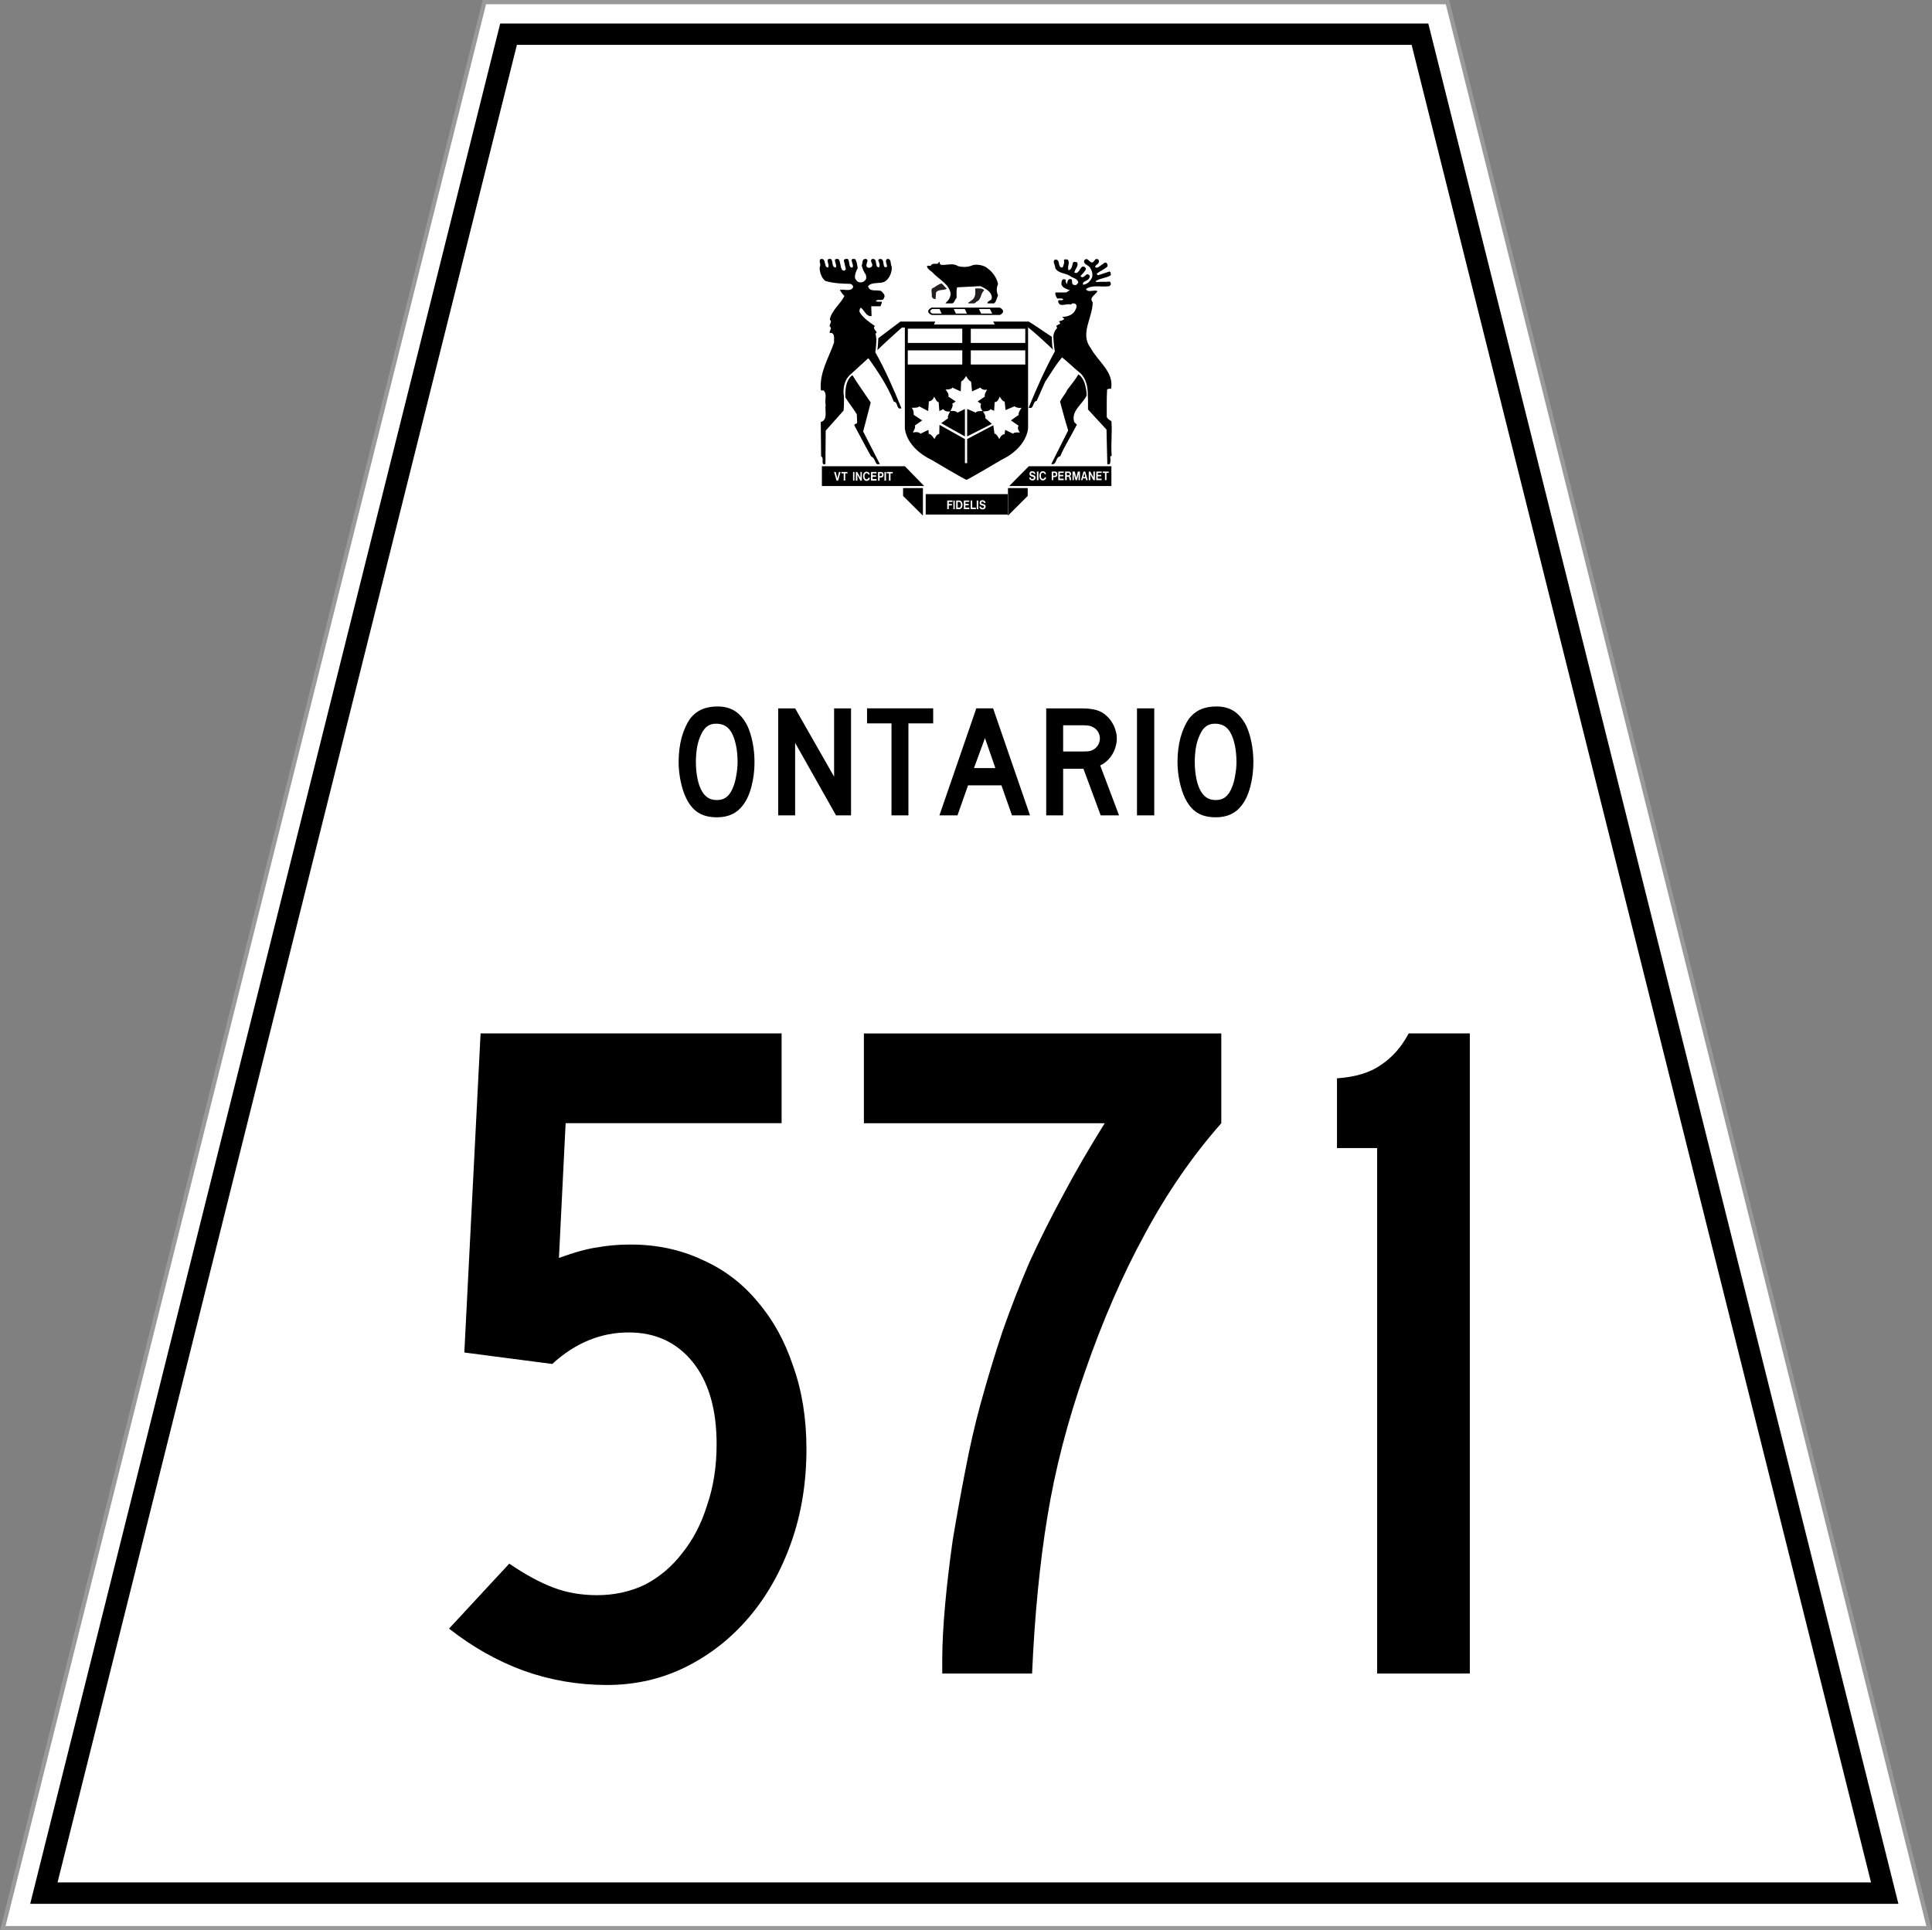 <?xml version="1.0" encoding="UTF-8" standalone="no"?>
<svg
   xmlns:dc="http://purl.org/dc/elements/1.1/"
   xmlns:cc="http://creativecommons.org/ns#"
   xmlns:rdf="http://www.w3.org/1999/02/22-rdf-syntax-ns#"
   xmlns:svg="http://www.w3.org/2000/svg"
   xmlns="http://www.w3.org/2000/svg"
   version="1.1"
   width="451.28"
   height="451"
   id="svg7065">
  <rect width="100%" height="100%" fill="#808080" stroke="none"/>
  <defs
     id="defs138" />
  <g
     fill="#fff"
     stroke-width=".283"
     stroke="#999"
     transform="matrix(3.527 0 0 3.528 126.5 .5)"
     id="g3066">
    <path
       fill="#fff"
       stroke-width=".283"
       stroke="#999"
       d="m-3.788 0-31.892 127.55h127.57l-31.894-127.55z"
       id="path3068" />
  </g>
  <g
     transform="matrix(3.538 0 0 3.528 -3.021 -5.084)"
     id="g3086" />
  <g
     transform="matrix(3.538 0 0 3.528 -3.021 -5.084)"
     id="g3136" />
  <g
     transform="matrix(3.538 0 0 3.528 -3.021 -5.084)"
     id="g3154" />
  <g
     transform="matrix(3.538 0 0 3.528 -3.021 -5.084)"
     id="g3160" />
  <g
     transform="matrix(3.538 0 0 3.528 -3.021 -5.084)"
     id="g3166" />
  <g
     transform="matrix(3.538 0 0 3.528 -3.021 -5.084)"
     id="g3176" />
  <g
     transform="matrix(3.538 0 0 3.528 -3.021 -5.084)"
     id="g3182" />
  <g
     transform="matrix(3.538 0 0 3.528 -3.021 -5.084)"
     id="g3186" />
  <g
     transform="matrix(3.538 0 0 3.528 -3.021 -5.084)"
     id="g3190" />
  <g
     transform="matrix(3.538 0 0 3.528 -3.021 -5.084)"
     id="g3266" />
  <g
     transform="matrix(3.538 0 0 3.528 -3.021 -5.084)"
     id="g3284" />
  <g
     transform="matrix(3.538 0 0 3.528 -3.021 -5.084)"
     id="g3302" />
  <g
     transform="matrix(3.538 0 0 3.528 -3.021 -5.084)"
     id="g3314" />
  <g
     transform="matrix(3.538 0 0 3.528 -3.021 -5.084)"
     id="g3326" />
  <g
     transform="matrix(1.043 0 0 1.043 -17.405 -13.457)"
     stroke-width=".958"
     id="g8142">
    <g
       transform="matrix(3.538 0 0 3.528 1.623 9.306)"
       id="g3108">
      <path
         transform="matrix(.283 0 0 .283 -.459 -2.638)"
         d="m223.72 123.78v4.594h18.344v-4.594zm12.594 1.375c0.202-0.021 0.396 0.033 0.562 0.156 0.085 0.07 0.156 0.175 0.188 0.281 0.021 0.064 0.028 0.117 0.031 0.188h-0.312c-0.007-0.109-0.071-0.201-0.156-0.25-0.085-0.053-0.186-0.087-0.281-0.062-0.064 0.014-0.11 0.051-0.156 0.094-0.053 0.056-0.084 0.138-0.062 0.219 0.032 0.099 0.11 0.135 0.188 0.156l0.19 0.06 0.125 0.031c0.085 0.025 0.28 0.082 0.344 0.156 0.11 0.109 0.163 0.24 0.156 0.406-0.004 0.152-0.057 0.297-0.156 0.406-0.067 0.078-0.13 0.124-0.219 0.156 0 0-0.128 0.059-0.344 0.062-0.064 0-0.124-0.014-0.188-0.031-0.046-0.011-0.107-0.01-0.156-0.031-0.085-0.042-0.162-0.123-0.219-0.219-0.085-0.109-0.125-0.227-0.125-0.375h0.344c0 0.113 0.04 0.221 0.125 0.281 0.096 0.067 0.258 0.049 0.375 0.031 0.067-0.021 0.152-0.068 0.188-0.156 0.021-0.049 0.018-0.107 0-0.156-0.032-0.088-0.089-0.142-0.156-0.156l-0.312-0.094-0.094-0.031c-0.099-0.032-0.2-0.065-0.281-0.156-0.092-0.113-0.139-0.248-0.125-0.406 0.004-0.099 0.017-0.2 0.062-0.281 0.103-0.187 0.295-0.257 0.469-0.281zm-7.781 0.062h1.188v0.312h-0.84v0.47h0.719v0.312h-0.72v0.844h-0.344zm1.375 0h0.312v1.938h-0.312zm0.625 0h0.75c0.145 0.011 0.265 0.082 0.375 0.188 0.078 0.074 0.149 0.155 0.188 0.25 0.043 0.102 0.076 0.203 0.094 0.312 0.021 0.222 0.012 0.49-0.062 0.688-0.032 0.095-0.093 0.172-0.156 0.25-0.106 0.134-0.23 0.215-0.375 0.25h-0.062-0.75v-1.938zm1.719 0h1.219v0.312h-0.875v0.438h0.75v0.312h-0.75v0.531h0.875v0.344h-1.21zm1.531 0h0.344v1.594h0.812v0.344h-1.156zm1.344 0h0.344v1.938h-0.33zm-4.25 0.312v1.281h0.344c0.032-0.004 0.058 0.011 0.094 0 0.081-0.021 0.169-0.092 0.219-0.188 0.046-0.095 0.055-0.2 0.062-0.312 0.007-0.208 0.009-0.431-0.094-0.594-0.071-0.116-0.196-0.18-0.312-0.188z"
         id="path3110" />
    </g>
    <g
       transform="matrix(3.538 0 0 3.528 1.623 9.306)"
       id="g3112">
      <g
         transform="translate(56.215 31.934)"
         stroke-width=".958"
         id="g3114">
        <path
           transform="matrix(.283 0 0 .283 -56.674 -34.572)"
           d="m200.5 117.53v4.438h22.875l-4.312-4.438zm10.031 1.219c0.05 0.007 0.103 0.017 0.156 0.031 0.145 0.042 0.311 0.133 0.406 0.281 0.06 0.102 0.087 0.213 0.094 0.344h-0.312c-0.007-0.018 0.004-0.041 0-0.062-0.025-0.081-0.061-0.135-0.125-0.188-0.085-0.067-0.206-0.108-0.312-0.094-0.074 0.014-0.127 0.076-0.188 0.125-0.06 0.064-0.135 0.134-0.156 0.219-0.05 0.138-0.07 0.275-0.062 0.438 0.007 0.138 0.041 0.262 0.094 0.375 0.081 0.155 0.219 0.254 0.375 0.25 0.057 0.004 0.107-0.014 0.156-0.031 0.081-0.032 0.156-0.12 0.188-0.219 0.011-0.035 0.024-0.051 0.031-0.094h0.344c-0.007 0.113-0.02 0.217-0.062 0.312-0.081 0.159-0.233 0.256-0.375 0.312-0.032 0.014-0.058 0.024-0.094 0.031-0.014 0.007-0.048 0.028-0.062 0.031-0.05 0.007-0.103 0-0.156 0-0.096-0.004-0.172-0.034-0.25-0.062-0.039-0.014-0.086-0.041-0.125-0.062-0.103-0.07-0.19-0.193-0.25-0.312-0.124-0.24-0.171-0.544-0.125-0.844 0.035-0.247 0.146-0.473 0.344-0.625 0.138-0.106 0.292-0.163 0.469-0.156zm-7.312 0.062h0.375l0.375 1.438 0.344-1.438h0.375l-0.562 1.938h-0.344zm1.656 0h1.344v0.312h-0.5v1.625h-0.34v-1.625h-0.5zm2.594 0h0.312v1.938h-0.312zm0.625 0h0.312l0.719 1.312v-1.312h0.312v1.938h-0.344l-0.656-1.312v1.312h-0.344zm3.406 0h1.219v0.312h-0.875v0.438h0.781v0.312h-0.781v0.531h0.875v0.35h-1.24zm1.562 0h0.719c0.177 0.004 0.338 0.101 0.438 0.281 0.071 0.127 0.073 0.279 0.062 0.438-0.014 0.123-0.03 0.214-0.094 0.312-0.103 0.141-0.251 0.215-0.406 0.219h-0.375v0.688h-0.344v-1.938zm1.438 0h0.344v1.94h-0.35zm0.5 0h1.344v0.312h-0.5v1.625h-0.35v-1.625h-0.5zm-1.594 0.312v0.625h0.312c0.039-0.007 0.058-0.014 0.094-0.031 0.085-0.039 0.149-0.148 0.156-0.25 0.004-0.056 0.014-0.107 0-0.156-0.039-0.109-0.147-0.191-0.25-0.188h-0.312z"
           id="path3116" />
      </g>
    </g>
    <g
       transform="matrix(3.538 0 0 3.528 1.623 9.306)"
       id="g3118">
      <g
         transform="translate(61.422 32.507)"
         stroke-width=".958"
         id="g3120">
        <path
           d="m0 0v-0.498h1.255v1.748z"
           id="path3122" />
      </g>
    </g>
    <g
       transform="matrix(3.538 0 0 3.528 1.623 9.306)"
       id="g3124">
      <g
         transform="translate(68.062 31.934)"
         stroke-width=".958"
         id="g3126">
        <path
           transform="matrix(.283 0 0 .283 -68.521 -34.572)"
           d="m246.78 117.53-4.375 4.438h22.85v-4.438zm0.688 1.125c0.202-0.018 0.396 0.029 0.562 0.156 0.081 0.067 0.152 0.175 0.188 0.281 0.018 0.064 0.024 0.117 0.031 0.188h-0.312c-0.004-0.109-0.075-0.201-0.156-0.25-0.085-0.053-0.179-0.087-0.281-0.062-0.057 0.011-0.11 0.051-0.156 0.094-0.05 0.06-0.084 0.138-0.062 0.219 0.035 0.099 0.11 0.139 0.188 0.156l0.188 0.031 0.125 0.062c0.088 0.025 0.277 0.079 0.344 0.156 0.103 0.109 0.163 0.244 0.156 0.406-0.007 0.155-0.057 0.293-0.156 0.406-0.067 0.078-0.137 0.124-0.219 0.156 0 0-0.124 0.059-0.344 0.062-0.06-0.004-0.124-0.017-0.188-0.031-0.046-0.014-0.107-0.041-0.156-0.062-0.081-0.039-0.159-0.099-0.219-0.188-0.078-0.116-0.121-0.223-0.125-0.375h0.344c0 0.113 0.037 0.221 0.125 0.281 0.096 0.064 0.234 0.049 0.344 0.031 0.071-0.025 0.187-0.072 0.219-0.156 0.018-0.049 0.014-0.107 0-0.156-0.028-0.085-0.082-0.142-0.156-0.156l-0.312-0.094-0.094-0.031c-0.099-0.032-0.203-0.065-0.281-0.156-0.096-0.113-0.136-0.248-0.125-0.406 0.007-0.099 0.02-0.2 0.062-0.281 0.103-0.19 0.292-0.253 0.469-0.281zm2.5 0c0.053 0.007 0.134 0.017 0.188 0.031 0.145 0.042 0.276 0.133 0.375 0.281 0.06 0.102 0.083 0.213 0.094 0.344h-0.312c-0.007-0.021 0.007-0.041 0-0.062-0.021-0.081-0.061-0.135-0.125-0.188-0.081-0.067-0.21-0.111-0.312-0.094-0.074 0.014-0.131 0.044-0.188 0.094-0.064 0.064-0.131 0.134-0.156 0.219-0.046 0.138-0.042 0.306-0.031 0.469 0.007 0.138 0.013 0.262 0.062 0.375 0.078 0.155 0.223 0.254 0.375 0.25 0.06 0.004 0.107-0.014 0.156-0.031 0.081-0.032 0.194-0.12 0.219-0.219 0.014-0.035 0-0.083 0-0.125l0.344 0.031c-0.007 0.109-0.02 0.19-0.062 0.281-0.081 0.159-0.237 0.284-0.375 0.344-0.035 0.014-0.055 0.024-0.094 0.031-0.007 0.007-0.041-0.004-0.062 0-0.05 0.007-0.1 0.031-0.156 0.031-0.088-0.004-0.179-0.034-0.25-0.062-0.039-0.014-0.058-0.041-0.094-0.062-0.004-0.004-0.024 0.004-0.031 0-0.106-0.07-0.19-0.186-0.25-0.312-0.12-0.24-0.167-0.547-0.125-0.844 0.043-0.254 0.146-0.505 0.344-0.656 0.138-0.106 0.295-0.132 0.469-0.125zm-1.375 0.062h0.344v1.938h-0.344zm3.312 0h0.75c0.177 0.004 0.338 0.07 0.438 0.25 0.074 0.123 0.077 0.306 0.062 0.469-0.004 0.12-0.03 0.214-0.094 0.312-0.103 0.145-0.247 0.212-0.406 0.219h-0.406v0.688h-0.344v-1.938zm1.469 0h1.219v0.312h-0.875v0.438h0.78v0.312h-0.781v0.531h0.875v0.344h-1.22zm1.531 0h0.84c0.142 0.007 0.272 0.068 0.375 0.188 0.103 0.134 0.136 0.317 0.094 0.5-0.021 0.095-0.086 0.194-0.156 0.25-0.053 0.046-0.12 0.052-0.188 0.062 0.035 0.004 0.065 0.021 0.094 0.031 0.081 0.032 0.159 0.127 0.188 0.219 0.007 0.035 0.024 0.051 0.031 0.094l0.031 0.312c0.011 0.095-0.011 0.2 0.031 0.281h-0.34c-0.028-0.067-0.024-0.141-0.031-0.219l-0.031-0.25c0-0.106-0.047-0.19-0.125-0.25-0.06-0.046-0.11-0.066-0.188-0.062h-0.25v0.781h-0.375v-1.938zm1.656 0h0.5l0.344 1.406 0.344-1.406h0.469v1.938h-0.312v-1.41l-0.344 1.406h-0.33l-0.37-1.41v1.406h-0.312zm2.469 0h0.375l0.562 1.938h-0.36l-0.09-0.41h-0.625l-0.094 0.406h-0.344l0.562-1.938zm1.156 0h0.344l0.688 1.312v-1.312h0.344v1.938h-0.344l-0.688-1.312v1.312h-0.344zm1.688 0h1.219v0.312h-0.875v0.438h0.76v0.312h-0.781v0.531h0.875v0.344h-1.22zm1.438 0h1.344v0.312h-0.5v1.625h-0.344v-1.625h-0.5zm-11.062 0.312v0.625h0.312c0.039-0.007 0.09-0.014 0.125-0.031 0.088-0.039 0.153-0.144 0.156-0.25 0.004-0.056-0.014-0.107-0.031-0.156-0.039-0.109-0.12-0.191-0.219-0.188h-0.344zm3.031 0v0.531h0.406c0.081-0.007 0.138-0.02 0.188-0.094 0.043-0.078 0.039-0.204 0-0.281-0.035-0.085-0.106-0.156-0.188-0.156h-0.406zm3.938 0.062l-0.24 0.85h0.438z"
           id="path3128" />
      </g>
    </g>
    <g
       transform="matrix(3.538 0 0 3.528 1.623 9.306)"
       id="g3130">
      <g
         transform="translate(68.062 32.009)"
         stroke-width=".958"
         id="g3132">
        <path
           d="m0 0h1.249v0.498l-1.249 1.25z"
           id="path3134" />
      </g>
    </g>
    <g
       transform="matrix(3.538 0 0 3.528 1.623 9.306)"
       id="g3196">
      <g
         transform="translate(69.257 21.752)"
         stroke-width=".958"
         id="g3198">
        <path
           transform="matrix(.283 0 0 .283 -67.47 -20.169)"
           d="m211.12 71.141v22.906s0.076 4.302 6.062 7.188c0 0 6.64 3.965 7.719 4.438 1.075-0.473 7.719-4.438 7.719-4.438 5.989-2.886 6.062-7.188 6.062-7.188v-22.906zm0.67 0.611h12.17v0.016l0.004-0.002v3.188h-12.188l0.037-0.01h-0.023zm14.088 0 0.053 0.014h12.127v3.188h-12.188v-3.188h0.008zm-14.102 4.857h12.188v0.01h0.004v3.188l-0.037-0.01h-12.154zm14.094 0h12.188v3.188h-12.145l-0.037 0.01v-0.01h-0.006zm-1.062 5.75s0.605 1.155 1.125 1.25l0.219 2.219 1.875-0.875s0.35 0.702 1.5 0.469c0 0-0.833 1.309-0.469 1.531l-1.656 1.125 0.781 0.562s-0.445 0.557 0.312 1.594c0 0-1.639-0.048-1.438 0.375l-2-0.844v6.156l5.531-2.812-1.5-1.312s0.321-0.34-0.5-1.469c0 0 1.685-0.03 1.625-0.531l0.875 0.375 0.125-1.969s0.633 0.238 1.125-1.219c0 0 0.747 1.327 1.094 1.062l0.219 1.969 1.969-0.844s0.797 0.531 1.625 0.312c0 0-0.919 1.234-0.625 1.594l-1.781 1.25 1.719 1.188s-0.466 0.66 0.312 1.531c0 0-1.489-0.135-1.5 0.281l-1.812-0.875-0.125 0.969s-0.66-0.077-1.188 1.094c0 0-0.79-1.513-1.062-1.125l-0.281-1.969-5.844 3.094v5.406h-0.5v-5.406l-5.688-3.188-0.062 2.062s-0.489-0.148-1.062 1.125c0 0-0.874-1.394-1.281-1.094l-0.062-0.969-1.812 0.875s-0.173-0.581-1.688-0.281c0 0 0.81-1.362 0.406-1.531l1.688-1.188-1.906-1.25s0.136-0.991-0.469-1.594c0 0 1.521 0.121 1.688-0.312l2.031 1.062 0.156-2.188s0.82 0.045 1.188-1.062c0 0 0.632 1.423 1 1.219l0.156 2.031 0.906-0.438s0.219 0.665 1.5 0.531c0 0-0.846 1.433-0.375 1.469l-1.625 1.156 5.312 2.969v-6.156l-1.688 0.844s-0.165-0.516-1.562-0.375c0 0 0.842-1.396 0.375-1.594l0.812-0.562-1.688-1.125s0.425-0.378-0.594-1.531c0 0 1.557-0.038 1.5-0.469l1.906 0.875 0.094-2.219s0.588-0.266 1.094-1.25z"
           id="path3200" />
      </g>
    </g>
    <g
       transform="matrix(3.538 0 0 3.528 1.623 9.306)"
       id="g3202">
      <g
         transform="translate(58.217 24.842)"
         stroke-width=".958"
         id="g3204">
        <path
           d="m0 0c0.372 0.608 0.747 1.119 1.157 1.735l-0.479 1.84c0.35 0.677 0.712 1.399 1.061 2.076h-0.183c-0.152-0.137-0.14-0.411-0.368-0.487-0.365-0.638-0.715-1.323-1.072-1.984 0.015-0.129 0.182-0.054 0.182-0.183l-0.022-0.517c-0.236-0.388-0.479-0.671-0.722-1.067 0 0-0.096-1.063 0.446-1.413"
           id="path3206" />
      </g>
    </g>
    <g
       transform="matrix(3.538 0 0 3.528 1.623 9.306)"
       id="g3208">
      <g
         transform="translate(72.516 24.787)"
         stroke-width=".958"
         id="g3210">
        <path
           d="m0 0c-0.197 0.36-0.457 0.653-0.703 0.984-0.121 0.281-0.327 0.471-0.455 0.752 0.174 0.632 0.318 1.202 0.515 1.826l-1.07 2.135c0.373 0.084 0.236-0.433 0.564-0.493 0.288-0.678 0.727-1.347 1.054-2.007l-0.167-0.168c-0.213-0.715 0.514-1.112 0.787-1.682 0 0 0.008-1.014-0.525-1.347"
           id="path3212" />
      </g>
    </g>
    <g
       transform="matrix(3.538 0 0 3.528 1.623 9.306)"
       id="g3214">
      <g
         transform="translate(74.496 30.493)"
         stroke-width=".958"
         id="g3216">
        <path
           d="m0 0c0.068-0.122 0.062-0.298 0.038-0.487l0.092-0.053c-0.062-0.798 0.046-1.414-0.016-2.189-0.098-0.062-0.265-0.152-0.296-0.29 0.008-0.577-0.015-1.132 0.023-1.718 0.06-0.069 0.182-0.054 0.251-0.054 0.197-1.079-0.837-1.725-1.293-2.592-0.699-0.912 0.137-1.931 0.129-2.904-0.266-0.297 0.221-0.495 0.304-0.707-0.265-0.099-0.6 0.129-0.73-0.129 0.441-0.305 0.981-0.092 1.484-0.183l0.09-0.091c0-0.077 0-0.16-0.076-0.199-0.288 0.039-0.547-0.007-0.836 0.031l-0.053-0.053c0.274-0.197 0.668-0.19 0.965-0.38-0.008-0.068 0.024-0.212-0.09-0.236l-0.715 0.236c-0.039-0.015-0.099-0.053-0.069-0.114 0.206-0.159 0.448-0.251 0.653-0.433 0.046-0.076 0-0.161-0.037-0.221-0.069-0.068-0.183-0.03-0.236 0.054-0.167 0.067-0.319 0.319-0.494 0.205-0.015-0.144 0.16-0.16 0.205-0.274 0.054-0.061 0.046-0.175-0.022-0.22-0.167-0.107-0.228 0.091-0.328 0.182-0.227 0.076-0.319-0.38-0.547-0.13-0.091 0.243 0.244 0.304 0.35 0.442 0.121 0.175 0.205 0.418 0.144 0.638-0.091 0.228-0.304 0.456-0.57 0.472-0.076-0.229 0.266-0.221 0.366-0.38 0.044-0.069 0.105-0.183 0-0.244-0.13-0.122-0.237 0.076-0.329 0.115-0.052 0.06-0.158 0.037-0.197-0.039 0.121-0.159 0.274-0.265 0.342-0.456-0.023-0.106-0.159-0.19-0.25-0.129-0.152 0.113-0.229 0.487-0.48 0.364 0.023-0.235 0.296-0.425 0.167-0.653-0.09-0.015-0.181-0.06-0.257 0.015-0.053 0.183-0.061 0.426-0.274 0.494-0.122-0.19 0.106-0.486-0.054-0.676-0.076-0.015-0.205-0.054-0.25 0.037 0.052 0.161-0.024 0.313-0.077 0.457-0.357 0.053-0.105-0.563-0.494-0.494-0.174 0.121 0.039 0.341 0.024 0.532 0.197 0.35 0.623 0.304 0.927 0.494 0.174 0.145 0.502 0.16 0.532 0.434-0.061 0.075-0.137 0.197-0.258 0.144-0.274-0.038 0.014-0.441-0.313-0.366-0.136 0.077-0.113 0.206-0.143 0.312-0.07-0.075-0.099-0.19-0.077-0.288l-0.145-0.024c-0.137 0.046-0.129 0.214-0.129 0.351 0.092 0.213 0.335 0.281 0.533 0.349l-0.246 0.145h-0.666c-0.039 0.145 0.053 0.251 0.106 0.38 0.152 0.015 0.259-0.03 0.387 0.038-0.03 0.144-0.258 0.015-0.326 0.107 0.046 0.486 0.509 0.137 0.822 0.243l0.068-0.076c0.098 0 0.197-0.008 0.258 0.091 0.038 0.076 0.015 0.182-0.023 0.259-0.122 0.357-0.502 0.502-0.851 0.508 0.007 0.07 0.114 0.07 0.106 0.145-0.092 0.084-0.213 0.107-0.327 0.129l0.091 0.145-0.258 0.144 0.053 0.145c-0.16 0.16-0.251 0.38-0.236 0.624 0 0 0.042 0.677 0.091 0.859-0.631 1.155-1.163 2.356-1.657 3.573 0.358 0.13 0.22-0.388 0.509-0.433l0.533-1.209c0.349-0.517 0.66-1.073 1.071-1.551 0.373 0.296 0.715 0.638 1.095 0.95 0 0 0.552 0.363 0.533 1.422 0.029 0.304 0.007 0.623 0.015 0.935l1.171 1.278 0.052 2.197z"
           id="path3218" />
      </g>
    </g>
    <g
       transform="matrix(3.538 0 0 3.528 1.623 9.306)"
       id="g3220">
      <g
         transform="translate(61.463 21.817)"
         stroke-width=".958"
         id="g3222">
        <path
           d="m0 0h-0.12c-0.541 0.491-1.027 0.92-1.549 1.435 0.035-0.156 0.06-0.758 0.06-0.758l1.398-1.059h2.205l-0.073 0.188h3.837l-0.096-0.188h2.247c0.53 0.323 0.946 0.633 1.47 0.973 0 0-0.014 0.661 0.088 0.826-0.549-0.52-1.096-1.034-1.672-1.493"
           id="path3224" />
      </g>
    </g>
    <g
       transform="matrix(3.538 0 0 3.528 1.623 9.306)"
       id="g3226">
      <g
         transform="translate(59.663 23.383)"
         stroke-width=".958"
         id="g3228">
        <path
           d="m0 0c0.639 1.133 1.163 2.35 1.657 3.559-0.349 0.122-0.19-0.404-0.486-0.419-0.38-0.98-0.988-1.885-1.589-2.737h-0.053l-1.018 0.936c-0.689 0.526-0.499 1.447-0.499 1.447s0.025 0.475-0.019 0.917l-1.133 1.277-0.016 2.129h-0.144c-0.099-0.167 0.054-0.388-0.129-0.502l-0.023-2.174c0.479-0.138 0.236-0.752 0.312-1.072-0.084-0.312 0.114-0.692-0.13-0.935-0.061-0.015-0.167 0.045-0.182-0.053-0.076-1.126 0.51-2.016 0.844-2.997-0.023-0.189 0.068-0.479-0.144-0.599h-0.129c-0.054-0.13 0.182-0.313 0-0.403-0.054-0.145 0.189-0.32 0-0.435 0.098-0.592 0.676-0.988 0.927-1.513-0.114-0.106-0.221-0.25-0.289-0.387 0.258-0.053 0.691 0.137 0.836-0.16 0.015-0.121-0.084-0.198-0.182-0.22-0.517-0.008-1.08-0.037-1.567-0.182-0.235-0.152-0.38-0.586-0.365-0.867 0.122-0.198-0.099-0.403 0.069-0.532 0.38-0.054 0.167 0.525 0.456 0.547 0.152-0.19-0.25-0.593 0.183-0.547 0.174 0.151 0.022 0.516 0.296 0.547 0.167-0.159-0.296-0.646 0.198-0.532 0.144 0.228 0.076 0.479 0.235 0.699 0.062 0 0.122 0.076 0.167 0l0.054-0.061-0.13-0.563c0.039-0.106 0.168-0.098 0.244-0.09 0.167 0.151 0.015 0.562 0.304 0.547 0.145-0.19-0.311-0.646 0.182-0.532 0.1 0.175 0.115 0.373 0.152 0.57-0.106 0.152-0.212 0.479-0.167 0.646 0.054 0.091 0.115 0.205 0.221 0.235 0.144 0.047 0.297 0.016 0.403-0.106 0.122-0.098 0.076-0.251 0.053-0.365-0.107-0.129-0.228-0.418-0.259-0.577 0.068-0.137 0-0.395 0.206-0.418 0.076-0.023 0.152 0.029 0.159 0.09 0 0.138-0.197 0.411 0.077 0.472 0.091 0 0.182-0.037 0.221-0.122 0.052-0.174-0.191-0.326 0-0.44 0.387-0.054 0.121 0.54 0.432 0.532 0.092-0.152-0.006-0.32-0.052-0.457 0.046-0.091 0.151-0.083 0.219-0.06 0.206 0.121 0.016 0.638 0.343 0.479 0-0.168-0.16-0.388 0-0.494 0.304-0.031 0.19 0.334 0.296 0.494 0.03 0.342-0.159 0.782-0.441 0.942-0.319 0.167-0.812 0-1.056 0.29 0.083 0.402 0.539 0.205 0.836 0.311 0.083 0.114 0.296 0.259 0.167 0.434-0.045 0.258-0.418 0.03-0.509 0.204 0.099 0.069 0.243 0.024 0.364 0.039 0.031 0.083-0.052 0.205-0.075 0.289h-0.585l0.022 0.624c-0.357 0.052-0.472-0.426-0.692-0.533-0.068 0.083-0.106 0.228-0.038 0.327 0.236 0.349 0.627 0.627 0.946 0.84-0.243 0.168 0.297 0.403 0.02 0.475 0.061 0.115 0.04 0.261 0.072 0.365 0 0-0.031 0.62-0.072 0.821"
           id="path3230" />
      </g>
    </g>
    <g
       transform="matrix(3.538 0 0 3.528 1.623 9.306)"
       id="g3232">
      <g
         transform="translate(62.952 17.972)"
         stroke-width=".958"
         id="g3234">
        <path
           d="m0 0s-0.061-0.085 0.053-0.076h0.171s0.033-0.133 0.228-0.129h0.209l0.066-0.09s0.024-0.061 0.058 0l0.018 0.086s0.006 0.062 0.086 0.071c0.326 0.039 0.748-0.138 1.037 0.075 0.297 0.091 0.684 0.076 0.95-0.053 0.212-0.07 0.715-0.023 0.966 0.22 0.326 0.243 0.569 0.614 0.639 0.981-0.106 0.235-0.106 0.48 0 0.715-0.084 0.167-0.114 0.41-0.252 0.51h-0.394c-0.062 0-0.013-0.058-0.013-0.058 0.023-0.114 0.24-0.103 0.263-0.27 0.031-0.402-0.425-0.63-0.714-0.767l-1.475 0.076c-0.069 0.197-0.031 0.448-0.038 0.669-0.115 0.114-0.115 0.266-0.26 0.35h-0.414c-0.062-0.015 0-0.048 0-0.048 0.408-0.356 0.27-0.697 0.27-0.697-0.167-0.556-0.775-0.814-1.147-1.248 0 0-0.302-0.194-0.307-0.317"
           id="path3236" />
      </g>
    </g>
    <g
       transform="matrix(3.538 0 0 3.528 1.623 9.306)"
       id="g3238">
      <g
         transform="translate(64.187 19.354)"
         stroke-width=".958"
         id="g3240">
        <path
           fill="#231f20"
           d="m0 0c-0.206 0.121-0.541 0.023-0.678 0.235l-0.03 0.419c-0.113 0.015-0.228-0.076-0.243-0.182 0.038-0.176-0.068-0.343 0.023-0.495 0.213-0.083 0.381-0.281 0.615-0.312z"
           id="path3242" />
      </g>
    </g>
    <g
       transform="matrix(3.538 0 0 3.528 1.623 9.306)"
       id="g3244">
      <g
         transform="translate(66.064 20.175)"
         stroke-width=".958"
         id="g3246">
        <path
           fill="#231f20"
           d="m0 0c0.336-0.122 0.244-0.533 0.494-0.715-0.113-0.182-0.365-0.114-0.562-0.129-0.023 0.136 0.023 0.289-0.023 0.456-0.076 0.243-0.169 0.266-0.367 0.413-0.097 0.039-0.046 0.081-0.046 0.081h0.344s0.069 0.016 0.16-0.106"
           id="path3248" />
      </g>
    </g>
    <g
       transform="matrix(3.538 0 0 3.528 1.623 9.306)"
       id="g3254" />
    <g
       transform="matrix(3.538 0 0 3.528 1.623 9.306)"
       id="g3260" />
    <g
       transform="matrix(3.538 0 0 3.528 1.623 9.306)"
       id="g3272" />
    <g
       transform="matrix(3.538 0 0 3.528 1.623 9.306)"
       id="g3278">
      <g
         transform="translate(67.467 20.586)"
         stroke-width=".958"
         id="g3280">
        <path
           transform="matrix(.283 0 0 .283 -67.925 -23.224)"
           d="m225.03 81.938s-1.698 0.767 0 1.656h15.281c1.617-0.857 0-1.656 0-1.656zm0.156 0.312h1.625l0.469 1.031h-2.094c-1.04-0.54 0-1.031 0-1.031zm4.812 0h2.469l0.469 1.031h-2.469zm5.625 0h2.469l0.5 1.031h-2.47z"
           id="path3282" />
      </g>
    </g>
    <g
       transform="matrix(3.538 0 0 3.528 1.623 9.306)"
       id="g3308">
      <g
         transform="translate(66.844 20.681)"
         stroke-width=".958"
         id="g3310">
        <path
           fill="#fff"
           d="m0 0 0.139 0.29"
           id="path3312" />
      </g>
    </g>
    <g
       transform="matrix(3.538 0 0 3.528 1.623 9.306)"
       id="g3320">
      <g
         transform="translate(65.248 20.681)"
         stroke-width=".958"
         id="g3322">
        <path
           fill="#fff"
           d="m0 0 0.139 0.29"
           id="path3324" />
      </g>
    </g>
    <g
       transform="matrix(3.538 0 0 3.528 1.623 9.306)"
       id="g3332">
      <g
         transform="translate(63.651 20.681)"
         stroke-width=".958"
         id="g3334">
        <path
           fill="#fff"
           d="m0 0 0.138 0.29"
           id="path3336" />
      </g>
    </g>
  </g>
  <g
     transform="matrix(3.538 0 0 3.528 -3.021 -5.084)"
     id="g3338" />
  <g
     transform="matrix(3.538 0 0 3.528 -3.021 -5.084)"
     id="g3344" />
  <g
     transform="matrix(3.538 0 0 3.528 -3.021 -5.084)"
     id="g3350" />
  <g
     transform="matrix(3.538 0 0 3.528 -3.021 -5.084)"
     id="g3358" />
  <g
     transform="matrix(3.538 0 0 3.528 -3.021 -5.084)"
     id="g3364" />
  <g
     transform="matrix(3.538 0 0 3.528 -3.021 -5.084)"
     id="g3368" />
  <g
     transform="matrix(3.538 0 0 3.528 -3.021 -5.084)"
     id="g3372" />
  <g
     transform="matrix(3.538 0 0 3.528 -3.021 -5.084)"
     id="g3378" />
  <g
     transform="matrix(3.538 0 0 3.528 -3.021 -5.084)"
     id="g3384" />
  <g
     transform="matrix(3.538 0 0 3.528 -3.021 -5.084)"
     id="g3390" />
  <g
     transform="matrix(3.538 0 0 3.528 -3.021 -5.084)"
     id="g3396" />
  <g
     transform="matrix(3.538 0 0 3.528 -3.021 -5.084)"
     id="g3402" />
  <g
     transform="matrix(3.538 0 0 3.528 -3.021 -5.084)"
     id="g3408" />
  <g
     transform="matrix(3.538 0 0 3.528 -3.021 -5.084)"
     id="g3414" />
  <g
     transform="matrix(3.538 0 0 3.528 -3.021 -5.084)"
     id="g3420" />
  <g
     transform="matrix(3.538 0 0 3.528 -3.021 -5.084)"
     id="g3424" />
  <g
     transform="matrix(3.538 0 0 3.528 -3.021 -5.084)"
     id="g3428" />
  <g
     transform="matrix(3.538 0 0 3.528 -3.021 -5.084)"
     id="g3434" />
  <g
     transform="matrix(3.538 0 0 3.528 -3.021 -5.084)"
     id="g3440" />
  <g
     transform="matrix(3.538 0 0 3.528 -3.021 -5.084)"
     id="g3446" />
  <g
     transform="matrix(3.538 0 0 3.528 -3.021 -5.084)"
     id="g3450" />
  <g
     transform="matrix(3.538 0 0 3.528 -3.021 -5.084)"
     id="g3456" />
  <g
     transform="matrix(3.538 0 0 3.528 -3.021 -5.084)"
     id="g3460" />
  <g
     transform="matrix(3.538 0 0 3.528 -3.021 -5.084)"
     id="g3466" />
  <g
     transform="matrix(3.538 0 0 3.528 -3.021 -5.084)"
     id="g3470" />
  <g
     transform="matrix(3.538 0 0 3.528 -3.021 -5.084)"
     id="g3478" />
  <g
     transform="matrix(3.538 0 0 3.528 -3.021 -5.084)"
     id="g3484" />
  <g
     transform="matrix(3.538 0 0 3.528 -3.021 -5.084)"
     id="g3490" />
  <g
     transform="matrix(3.538 0 0 3.528 -3.021 -5.084)"
     id="g3494" />
  <g
     transform="matrix(3.538 0 0 3.528 -3.021 -5.084)"
     id="g3500" />
  <g
     transform="matrix(3.538 0 0 3.528 -3.021 -5.084)"
     id="g3510" />
  <g
     transform="matrix(3.538 0 0 3.528 -3.021 -5.084)"
     id="g3516" />
  <g
     transform="matrix(3.538 0 0 3.528 -3.021 -5.084)"
     id="g3520" />
  <g
     transform="matrix(3.538 0 0 3.528 -3.021 -5.084)"
     id="g3524" />
  <g
     transform="matrix(3.538 0 0 3.528 -3.021 -5.084)"
     id="g3530" />
  <g
     transform="matrix(3.538 0 0 3.528 -3.021 -5.084)"
     id="g3536" />
  <g
     transform="matrix(3.538 0 0 3.528 -3.021 -5.084)"
     id="g3542" />
  <g
     transform="matrix(3.538 0 0 3.528 -3.021 -5.084)"
     id="g3548" />
  <g
     transform="matrix(3.538 0 0 3.528 -3.021 -5.084)"
     id="g3554" />
  <g
     transform="matrix(3.538 0 0 3.528 -3.021 -5.084)"
     id="g3560" />
  <g
     transform="matrix(3.538 0 0 3.528 -3.021 -5.084)"
     id="g3566" />
  <g
     transform="matrix(3.538 0 0 3.528 -3.021 -5.084)"
     id="g3572" />
  <g
     transform="matrix(3.538 0 0 3.528 -3.021 -5.084)"
     id="g3582" />
  <g
     transform="matrix(3.538 0 0 3.528 -3.021 -5.084)"
     id="g3588" />
  <g
     transform="matrix(3.538 0 0 3.528 -3.021 -5.084)"
     id="g3624" />
  <g
     transform="matrix(3.527 0 0 3.528 126.5 .5)"
     fill="#ff8080"
     id="g3221">
    <path
       fill="#000"
       transform="matrix(.283 0 0 .283 -35.68 0)"
       d="m116.4 5.002-109.99 440h437.19l-110.01-440zm3.906 4.996h209.38l107.51 430h-424.39z"
       id="path3219" />
  </g>
  <g
     stroke-width="1px"
     transform="translate(.64 .5)"
     aria-label="ONTARIO"
     id="text3238">
    <path
       d="m175.6 177.54q0 2.985-0.709 5.709-0.709 2.724-2.015 4.403-2.09 2.799-6.045 2.799-2.649 0-4.366-1.082-1.716-1.082-2.836-3.396-0.784-1.605-1.269-3.881-0.485-2.313-0.485-4.552 0-3.097 0.709-5.746 0.746-2.649 2.015-4.44 1.119-1.418 2.649-2.09 1.567-0.709 3.731-0.709 2.388 0 4.067 1.082t2.873 3.396q0.784 1.679 1.231 3.918 0.448 2.239 0.448 4.59zm-3.955 0q0-2.127-0.373-3.918-0.373-1.828-1.119-3.097-0.597-0.97-1.381-1.418-0.746-0.448-1.866-0.522-1.455-0.075-2.425 0.672-0.97 0.746-1.605 2.425-0.485 1.119-0.746 2.724-0.224 1.567-0.224 3.134 0 2.015 0.373 3.881t1.119 3.06q0.597 0.97 1.418 1.455 0.821 0.485 2.015 0.485 1.381 0 2.276-0.746 0.933-0.746 1.567-2.425 0.187-0.485 0.373-1.157 0.187-0.709 0.298-1.455 0.149-0.784 0.224-1.567 0.075-0.784 0.075-1.53z"
       id="path3244" />
    <path
       d="m194.64 190-9.552-16.94v16.94h-3.955v-25h3.955l9.104 15.97v-15.97h3.955v25z"
       id="path3246" />
    <path
       d="m211.55 168.51v21.49h-3.955v-21.493h-5.709v-3.51h15.448v3.507z"
       id="path3249" />
    <path
       d="m235.74 190-2.463-7.015h-7.798l-2.47 7.01h-4.216l8.619-25h3.918l8.619 25zm-6.306-18.06-2.575 7.015h5z"
       id="path3251" />
    <path
       d="m256.46 190-4.03-10.896h-4.739v10.9h-3.955v-25h8.246q1.455 0 2.5 0.187 1.045 0.149 1.978 0.597 0.821 0.41 1.492 1.082 0.709 0.634 1.194 1.492 0.522 0.821 0.784 1.791 0.299 0.933 0.299 1.866 0 1.008-0.299 1.978-0.261 0.933-0.784 1.791-0.485 0.821-1.231 1.492-0.709 0.672-1.567 1.045l4.4 11.68zm-0.187-17.985q0-0.784-0.41-1.492-0.41-0.709-1.157-1.119-0.485-0.261-0.896-0.336-0.41-0.112-1.381-0.112h-4.739v6.119h4.739q0.933 0 1.343-0.075 0.448-0.075 0.933-0.336 0.746-0.41 1.157-1.119 0.41-0.746 0.41-1.53z"
       id="path3253" />
    <path
       d="m264.94 190v-25h4.03v25z"
       id="path3255" />
    <path
       d="m292.13 177.54q0 2.985-0.709 5.709-0.709 2.724-2.015 4.403-2.09 2.799-6.045 2.799-2.649 0-4.366-1.082-1.716-1.082-2.836-3.396-0.784-1.605-1.269-3.881-0.485-2.313-0.485-4.552 0-3.097 0.709-5.746 0.746-2.649 2.015-4.44 1.119-1.418 2.649-2.09 1.567-0.709 3.731-0.709 2.388 0 4.067 1.082t2.873 3.396q0.784 1.679 1.231 3.918 0.448 2.239 0.448 4.59zm-3.955 0q0-2.127-0.373-3.918-0.373-1.828-1.119-3.097-0.597-0.97-1.381-1.418-0.746-0.448-1.866-0.522-1.455-0.075-2.425 0.672-0.97 0.746-1.605 2.425-0.485 1.119-0.746 2.724-0.224 1.567-0.224 3.134 0 2.015 0.373 3.881 0.373 1.866 1.119 3.06 0.597 0.97 1.418 1.455 0.821 0.485 2.015 0.485 1.381 0 2.276-0.746 0.933-0.746 1.567-2.425 0.187-0.485 0.373-1.157 0.187-0.709 0.299-1.455 0.149-0.784 0.224-1.567 0.075-0.784 0.075-1.53z"
       id="path3257" />
  </g>
  <g
     stroke-width="1px"
     aria-label="571"
     id="routenum">
    <path
       d="m188.37 338.54q0 11.83-3.571 21.875t-9.821 17.411q-6.25 7.366-14.732 11.607-8.482 4.241-18.527 4.241t-19.42-3.348q-9.152-3.348-17.411-9.821l14.062-15.179q5.58 3.795 10.268 5.58 4.688 1.786 10.268 1.786 6.027 0 11.161-2.455 5.134-2.679 8.705-7.366 3.795-4.688 5.804-11.161 2.232-6.473 2.232-14.286 0-12.277-5.58-19.196-5.58-6.92-14.955-6.92-9.821 0-17.857 7.366l-20.536-2.679 3.795-74.554h70.312v20.982h-50.446l-1.562 31.473q5.58-2.009 8.929-2.455 3.571-0.67 7.812-0.67 9.152 0 16.741 3.571 7.589 3.348 12.946 9.821 5.357 6.25 8.259 14.955 3.125 8.705 3.125 19.42z"
       id="path212" />
    <path
       d="m285.27 262.43q-10.045 11.384-17.857 25.893-7.812 14.286-14.062 32.366-6.027 17.188-8.705 33.705-2.679 16.295-3.571 36.607h-20.982v-3.125q0-5.58 0.67-12.946 0.67-7.366 1.786-15.179 1.339-8.036 2.902-16.071 1.562-8.259 3.571-15.625 2.455-8.929 5.134-16.964 2.902-8.259 6.25-16.071 3.571-7.812 7.812-15.625 4.241-8.036 9.821-16.964h-56.25v-20.982h83.482v20.982z"
       id="path214" />
    <path
       d="m321.67 391v-122.77h-9.375v-16.295q6.473-0.446 10.268-3.125 4.018-2.679 6.473-7.366h14.286v149.55z"
       id="path216" />
  </g>
</svg>
